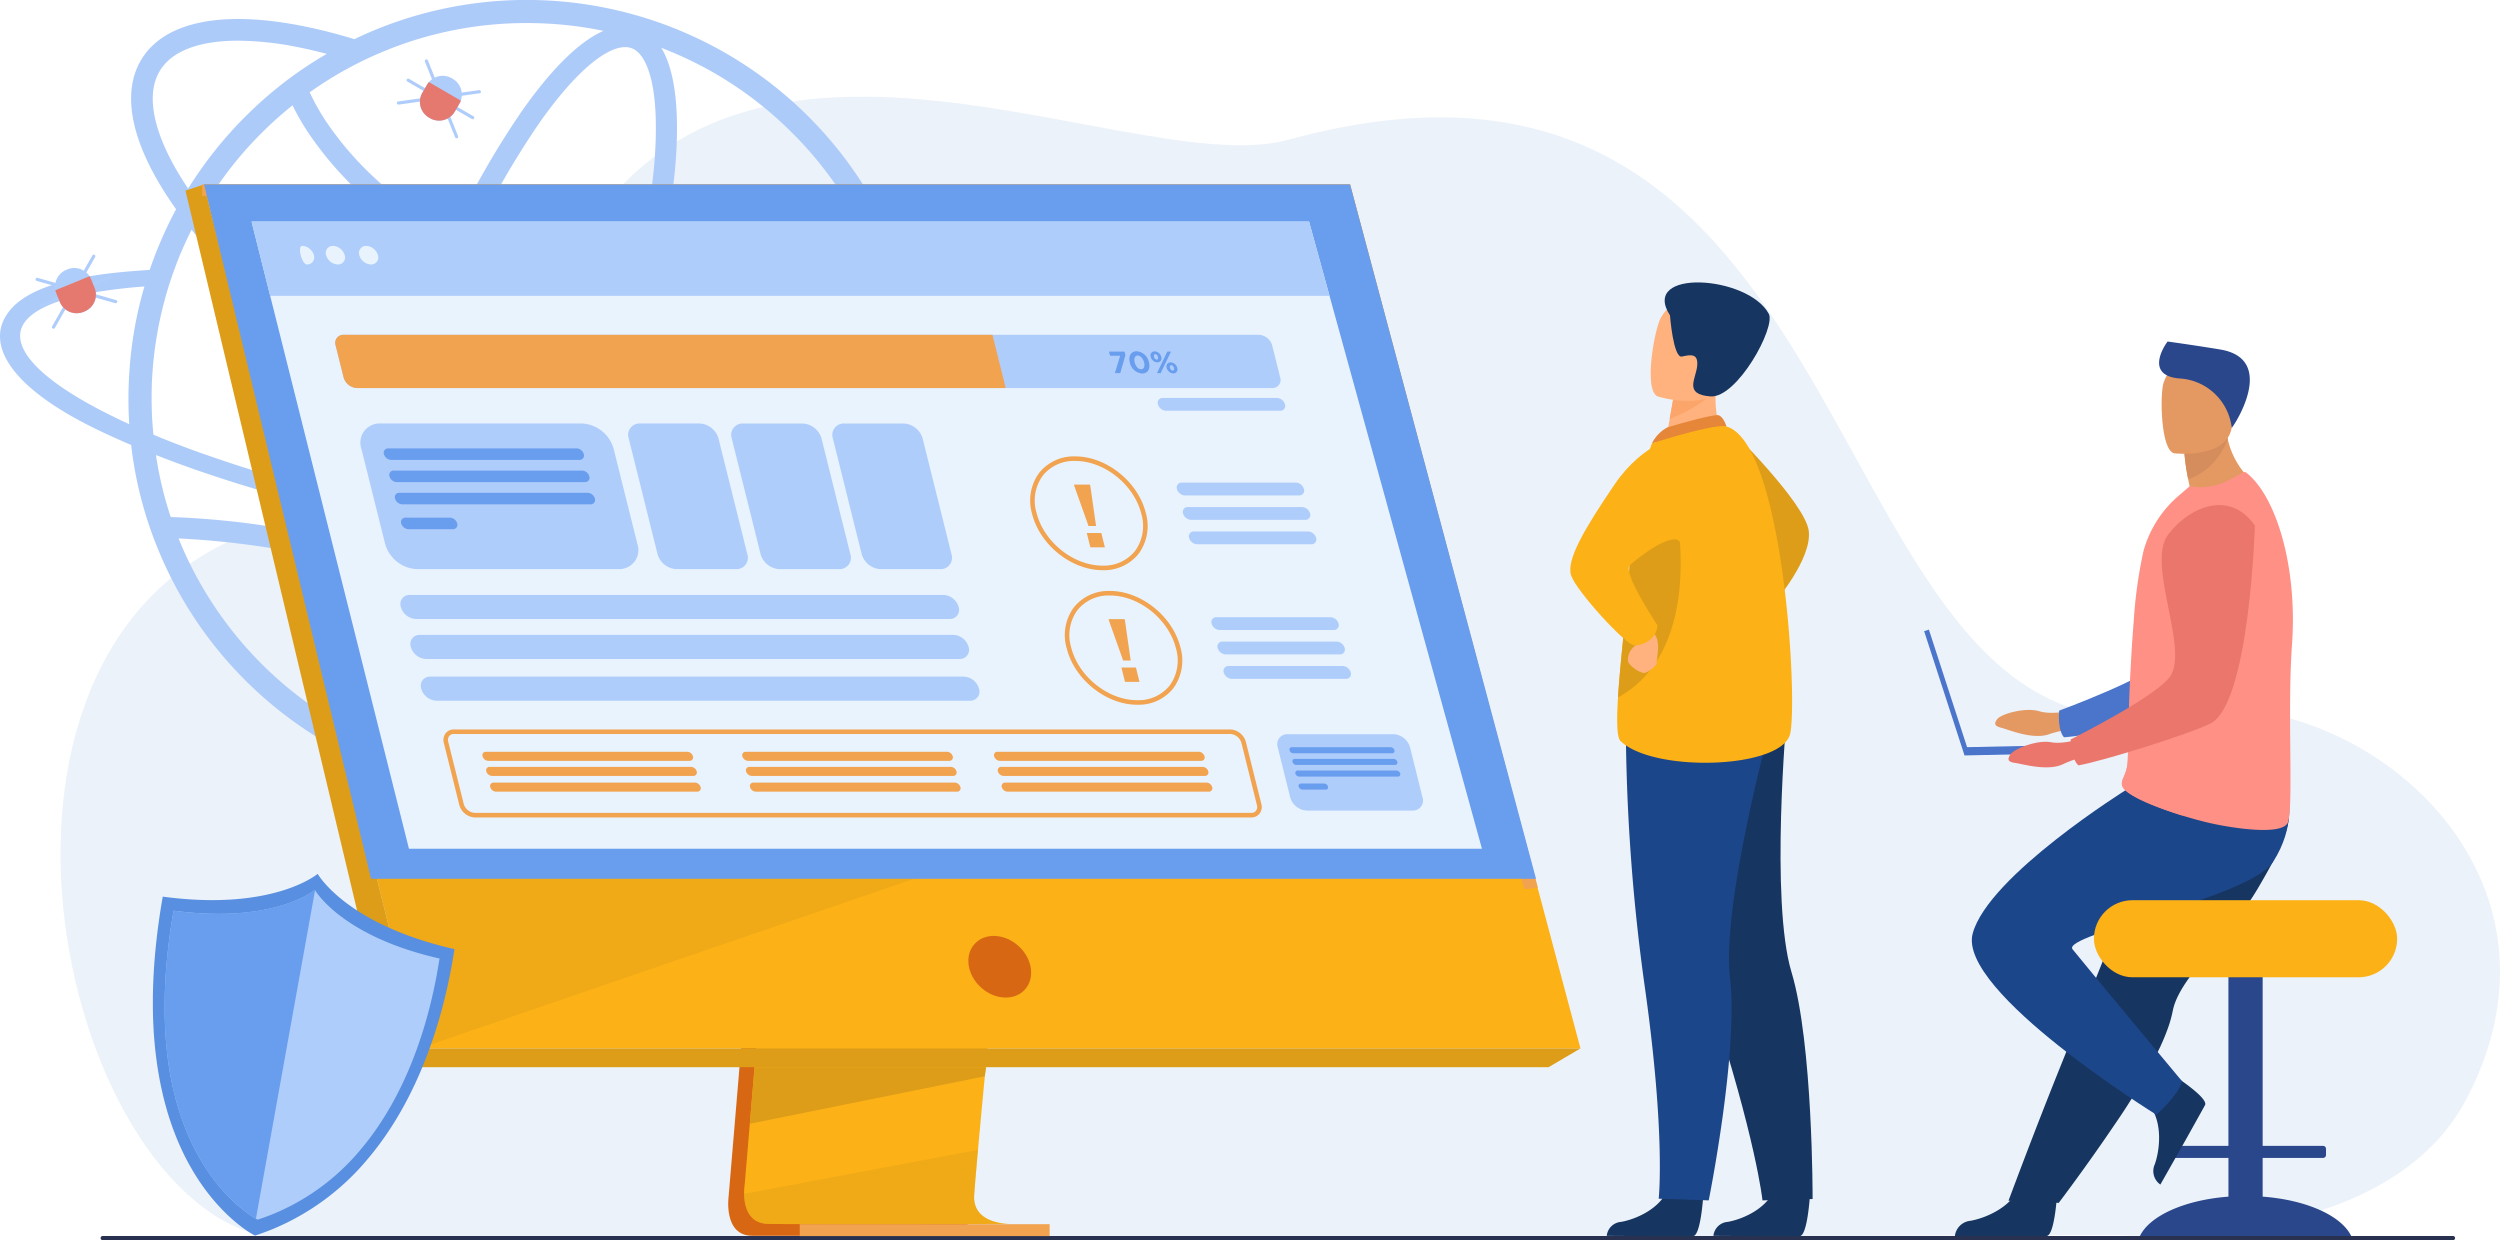 <svg xmlns="http://www.w3.org/2000/svg" width="485.379" height="240.781" viewBox="0 0 485.379 240.781">
  <g id="best_benefits" data-name="best benefits" transform="translate(0.004 0.015)">
    <g id="Group_53" data-name="Group 53" transform="translate(11.746 18.756)">
      <path id="Path_90" data-name="Path 90" d="M666.118,567.7s51.923,4.072,67.914-26.33c23.777-45.206-22.435-81.644-55.959-75.084-73.049,14.294-55.459-143.4-172.692-111.214-32.965,9.049-122.03-44.709-146.871,41.488-5.911,20.5-26.835,22.754-57.209,35.759-59.459,25.454-32.272,135.811,10.213,136.244S666.118,567.7,666.118,567.7Z" transform="translate(-266.944 -346.713)" fill="#ebf2f9"/>
      <path id="Path_91" data-name="Path 91" d="M775.1,1809.294H318.787a.408.408,0,0,1-.407-.407h0a.408.408,0,0,1,.407-.407H775.1a.41.41,0,0,1,.409.407h0A.41.41,0,0,1,775.1,1809.294Z" transform="translate(-310.597 -1587.283)" fill="#283250"/>
    </g>
    <path id="Path_92" data-name="Path 92" d="M377.269,315.613l-5.991-.138c1.925,2.5,2.358,4.792,1.159,6.737-1.2,1.982-4.064,3.614-8.345,4.85a77.4,77.4,0,0,0-102.608-98.327c-1.139.492-2.279,1-3.379,1.533H258.1q-4.994-1.523-9.7-2.482c-15.783-3.2-26.982-.988-31.532,6.233-4.329,6.87-1.967,17.21,6.619,29.269h0c-1.159,2.141-2.2,4.34-3.163,6.617-.726,1.708-1.374,3.417-1.967,5.165-16.143.962-24.783,3.8-27.925,8.949-3.653,5.989,1.335,14.027,17.3,21.843,2.2,1.08,4.556,2.141,7.03,3.2a75.682,75.682,0,0,0,5.557,21.052,77.375,77.375,0,0,0,142.242.726c7.869-1.63,13.059-4.183,15.122-7.566C379.114,320.955,378.938,318.363,377.269,315.613ZM358.79,328.28a119.279,119.279,0,0,1-19.422,1.571,283.392,283.392,0,0,1-39.814-2.683q1.816-3.934,3.544-8.09a109.441,109.441,0,0,0,12.894,3.509,65.219,65.219,0,0,0,12.873,1.431c9.013,0,15.471-2.6,18.659-7.664a13.232,13.232,0,0,0,1.283-2.651h-4.594c-.077.139-.151.277-.242.412-2.37,3.762-7.663,5.7-15.1,5.7a61.282,61.282,0,0,1-12.05-1.347,105.218,105.218,0,0,1-12.134-3.282q1.664-4.152,3.22-8.453c2.8-7.717,5.2-15.377,7.138-22.729a194.974,194.974,0,0,0,28.408,1.958q9.412,0,19.505-.757a73.206,73.206,0,0,1,1.5,14.82A72.432,72.432,0,0,1,358.79,328.28Zm-95.723,38.342c-2.233-.81-3.368-4.018-3.927-6.566-.882-4.025-1.041-9.685-.462-16.355.294-3.374.766-6.961,1.4-10.715a198.705,198.705,0,0,1,27.061,9.364c-1.99,3.43-4,6.611-6.012,9.494-3.833,5.493-7.58,9.731-10.838,12.257C268.229,365.705,265.3,367.439,263.067,366.622Zm26.1-27.858a203.12,203.12,0,0,0-28.349-9.821q.508-2.612,1.112-5.314,4,.908,8.118,1.76c8.02,1.64,16.023,3.034,23.856,4.161Q291.576,334.369,289.164,338.764Zm-17.351-16.278q-4.649-.958-9.156-2c1.413-5.879,3.149-12.01,5.177-18.255a179.308,179.308,0,0,0,31.392,15.482q-1.91,4.558-3.915,8.867C287.61,325.479,279.723,324.108,271.813,322.486Zm-25.725-79.373a48.252,48.252,0,0,0,2.848,5.012,67.993,67.993,0,0,0,17.323,17.751,84.851,84.851,0,0,0,9.114,5.676c-2.942,6.41-5.75,13.253-8.323,20.357q-.719,1.987-1.4,3.966c-15.394-10.017-28.427-21.513-36.972-32.638h0a73.173,73.173,0,0,1,7.335-10.347c1.138-1.336,2.317-2.631,3.555-3.889l.51-.51a73.72,73.72,0,0,1,6.009-5.378Zm65.808-11.1c2.235.81,3.368,4.018,3.934,6.566.882,4.025,1.041,9.685.454,16.355a163.35,163.35,0,0,1-4.275,24.434q-3.943-.679-7.7-1.539a110.7,110.7,0,0,1-23.549-8.118,166.193,166.193,0,0,1,13.071-22.919c3.833-5.493,7.581-9.731,10.839-12.257,1.7-1.316,3.987-2.724,5.991-2.724a3.589,3.589,0,0,1,1.226.2Zm-8.777,49.744q3.841.893,7.878,1.59c-1.89,7.112-4.216,14.512-6.928,21.987q-1.566,4.322-3.24,8.5A175.2,175.2,0,0,1,269.2,298.139q.825-2.407,1.7-4.832c2.519-6.944,5.252-13.628,8.12-19.888a114.476,114.476,0,0,0,24.083,8.338Zm40.009-33.265a72.568,72.568,0,0,1,18.891,32.669,213.888,213.888,0,0,1-45.944-1.15,166.611,166.611,0,0,0,4.3-24.723c.711-8.185.625-17.879-2.693-23.335.769.3,1.534.605,2.3.928a72.294,72.294,0,0,1,23.14,15.612Zm-51.522-21.347a72.975,72.975,0,0,1,14.864,1.513c-5.723,2.491-11.567,9.426-16,15.786a169.653,169.653,0,0,0-13.356,23.388,80.735,80.735,0,0,1-8.188-5.086,63.089,63.089,0,0,1-16.4-16.611,43.1,43.1,0,0,1-3.105-5.549,73.06,73.06,0,0,1,9.418-5.682h0q2.006-1.014,4.086-1.9l.3-.129.07-.03q.442-.186.888-.366l.239-.1a72.372,72.372,0,0,1,27.182-5.239Zm-71.185,9.119c2.37-3.76,7.663-5.7,15.1-5.7a61.268,61.268,0,0,1,12.05,1.347q2.533.513,5.168,1.211h0a76.066,76.066,0,0,0-15.842,12.212c-1,.982-1.967,2-2.907,3.064-1.179,1.3-2.3,2.651-3.377,4.025a78.169,78.169,0,0,0-4.792,6.855h0C219.249,249.527,217.274,241.257,220.423,236.263Zm4.025,35.4c.648-1.492,1.315-2.964,2.041-4.4h0c9,11.249,22.265,22.75,37.767,32.725-2.2,6.688-4.074,13.263-5.587,19.563a298.4,298.4,0,0,1-30.886-9.12c-1.925-.687-3.783-1.394-5.578-2.1-1.059-.413-2.1-.844-3.122-1.277-.151-1.571-.275-3.161-.315-4.753-.02-.766-.039-1.513-.039-2.27,0-.884.02-1.787.039-2.671a73.771,73.771,0,0,1,3.338-19.324c.334-1.059.689-2.1,1.08-3.141.395-1.091.807-2.171,1.259-3.232Zm-13.139,31.893c-13.922-6.794-20.286-13.354-17.438-18.007,2.3-3.771,10.662-6.324,23.467-7.263a75.286,75.286,0,0,0-2.907,16.343c-.118,1.649-.177,3.3-.2,4.969v.431c0,1.665.059,3.338.151,4.994C213.331,304.538,212.311,304.046,211.309,303.556Zm10.565,8.345c1.884.708,3.809,1.415,5.793,2.1,9.117,3.16,19.339,6.1,30.264,8.7q-.595,2.659-1.1,5.236-1.339-.324-2.681-.633a162.864,162.864,0,0,0-31.709-4.258,71.387,71.387,0,0,1-2.866-12.032Zm2.572,16.477c-.165-.39-.324-.781-.481-1.173a164.1,164.1,0,0,1,29.282,4.1q1.425.324,2.848.673c-.684,3.986-1.188,7.8-1.5,11.376-.589,6.782-.631,14.6,1.261,20.189A73.3,73.3,0,0,1,224.447,328.379Zm95.519,38.785a73.129,73.129,0,0,1-50.454,2.324c5.39-2.825,10.807-9.314,14.981-15.294,2.152-3.084,4.3-6.5,6.423-10.179a205.924,205.924,0,0,1,35.057,20.277q-2.928,1.574-6.007,2.872Zm23.152-15.613a72.268,72.268,0,0,1-13.253,10.506,210.281,210.281,0,0,0-36.941-21.63c1.778-3.255,3.529-6.694,5.239-10.29a314.873,314.873,0,0,0,33.584,2.753c2.71.077,5.342.077,7.894.057A140.181,140.181,0,0,0,357.2,331.77,72.38,72.38,0,0,1,343.118,351.551Z" transform="translate(-189.3 -222.68)" fill="#adcbf9"/>
    <g id="Group_54" data-name="Group 54" transform="translate(304.869 54.819)">
      <path id="Path_93" data-name="Path 93" d="M2409.33,773.44s14.569,14.336,15.235,19.743-6.608,13.863-6.608,13.863Z" transform="translate(-2378.264 -744.93)" fill="#de9d18"/>
      <path id="Path_94" data-name="Path 94" d="M2269.583,1743.776s-.474,7.622-1.947,7.731c-.2.014-7.48.014-7.48.014l-9.3-.053a3.017,3.017,0,0,1,2.778-2.715c2.718-.474,7.263-2.383,8.911-5.974C2264.282,1739.008,2269.583,1743.776,2269.583,1743.776Z" transform="translate(-2243.775 -1566.356)" fill="#163560"/>
      <path id="Path_95" data-name="Path 95" d="M2406.422,1743.776s-.472,7.622-1.947,7.731c-.2.014-7.479.014-7.479.014l-9.3-.053a3.016,3.016,0,0,1,2.778-2.715c2.718-.474,7.263-2.383,8.913-5.974C2401.122,1739.008,2406.422,1743.776,2406.422,1743.776Z" transform="translate(-2359.907 -1566.356)" fill="#163560"/>
      <path id="Path_96" data-name="Path 96" d="M2306.54,1150.823s2.432,15.551,11.5,43.157,10.306,39.56,10.306,39.56l9.73-.272s.083-30.171-4.1-44.051-.908-50.047-.908-50.047Z" transform="translate(-2291.029 -1055.317)" fill="#163560"/>
      <path id="Path_97" data-name="Path 97" d="M2275.209,1144.8a377.559,377.559,0,0,0,3.711,52.206c4.053,28.771,2.679,40.987,2.679,40.987l9.712.322s5.8-28.782,4.137-43.183,7.946-49.42,7.946-49.42Z" transform="translate(-2264.433 -1060.096)" fill="#1c468a"/>
      <path id="Path_98" data-name="Path 98" d="M2336.671,717.415l-4.581,3.393-6.62-1.394c.092-.605.53-3.107.928-5.372.022-.133.047-.268.069-.4.341-1.928.636-3.585.636-3.585l6.183-3.081,2.3-1.148c0,.039-.179,2.14-.2,2.445A19.758,19.758,0,0,0,2336.671,717.415Z" transform="translate(-2307.094 -687.551)" fill="#ffb27d"/>
      <path id="Path_99" data-name="Path 99" d="M2311.751,757.707c.151-.062,9.005-2.675,9.968-2.358s1.533,2.179,1.533,2.179L2308.76,760.8A7.2,7.2,0,0,1,2311.751,757.707Z" transform="translate(-2292.913 -729.555)" fill="#e58638"/>
      <path id="Path_100" data-name="Path 100" d="M2297.812,829.094c-1.5,6.85-26.5,7.663-32.937,1.444-.733-.708-.769-4.005-.494-8.453.542-8.687,2.278-21.755,2.344-28.432a53.611,53.611,0,0,1,1.059-9.517,77.44,77.44,0,0,1,3.178-11.39s12.207-3.946,14.492-3.276C2296.459,772.7,2299.314,822.242,2297.812,829.094Z" transform="translate(-2255.116 -741.496)" fill="#fcb117"/>
      <path id="Path_101" data-name="Path 101" d="M2265.27,897.5c.542-8.687,2.277-21.755,2.344-28.432a53.564,53.564,0,0,1,1.059-9.517l7.344-1.3S2283.2,887.584,2265.27,897.5Z" transform="translate(-2256.004 -816.915)" fill="#de9d18"/>
      <path id="Path_102" data-name="Path 102" d="M2279.822,1031.2a1.728,1.728,0,0,1-.551,2,3.35,3.35,0,0,0-1.492,3.055c.24.95,2.547,2.5,3.346,2.253s2.421-1.5,2.251-2.005,1.094-4.4-.855-5.9S2279.822,1031.2,2279.822,1031.2Z" transform="translate(-2266.578 -962.721)" fill="#ffb27d"/>
      <path id="Path_103" data-name="Path 103" d="M2225.476,781.5s-7.147,1.1-12.853,9.512-9.461,14.663-8.411,17.694,10.634,13.542,12.286,13.542,4.317-1.2,4.467-3.9c0,0-6.746-10.111-5.417-11.624.569-.648,8.758-7.3,9.928-4.293C2227.411,807.4,2225.476,781.5,2225.476,781.5Z" transform="translate(-2204.036 -751.771)" fill="#fcb117"/>
      <path id="Path_104" data-name="Path 104" d="M2340.125,714.808c-1.362,2.6-6.416,4.842-8.525,5.67.022-.133.047-.268.07-.4.34-1.928.635-3.585.635-3.585l6.183-3.081C2339.854,713.393,2340.687,713.739,2340.125,714.808Z" transform="translate(-2312.297 -693.987)" fill="#fca56b"/>
      <path id="Path_105" data-name="Path 105" d="M2308.585,628.446s11.154,3.48,13.214-3.5,4.883-11.237-2.147-13.748-9.211-.263-10.465,1.9S2305.736,627.361,2308.585,628.446Z" transform="translate(-2291.581 -606.299)" fill="#ffb27d"/>
      <path id="Path_106" data-name="Path 106" d="M2326.178,591.426s.645,8.38,2.33,8,3.216-.661,2.948,1.867-2.625,5.469,2.559,5.871,12.756-13.442,11.349-16.04C2341.32,583.633,2320.31,582.292,2326.178,591.426Z" transform="translate(-2306.824 -585.035)" fill="#163560"/>
    </g>
    <g id="Group_57" data-name="Group 57" transform="translate(373.571 66.289)">
      <g id="Group_55" data-name="Group 55" transform="translate(13.799 29.578)">
        <path id="Path_107" data-name="Path 107" d="M2764.8,1133.37s-4.278,1.1-7,.278-7.4.526-8.153,1.513-.477,1.386.868,1.728,6.111,2.376,9.241,1.2a24.768,24.768,0,0,1,7.217-1.211Z" transform="translate(-2749.241 -1091.442)" fill="#e49963"/>
        <path id="Path_108" data-name="Path 108" d="M2871.1,861.057s-4.806,34.158-12.764,37.225c-3.927,1.513-21.28,4.932-26.415,5.275,0,0-1.257-1.02-.95-5.172,0,0,18.181-6.675,20.764-10.3,3.845-5.4-2.386-22.072,2.437-27.146S2867.117,853.677,2871.1,861.057Z" transform="translate(-2818.56 -856.294)" fill="#4a75cb"/>
      </g>
      <path id="Path_109" data-name="Path 109" d="M2958.728,1452.789v-7.511h11.726a.576.576,0,0,0,.575-.575v-1.194a.576.576,0,0,0-.575-.575h-11.726v-42.4a2.168,2.168,0,0,0-2.162-2.162h-2.32a2.168,2.168,0,0,0-2.164,2.162v42.394h-11.72a.577.577,0,0,0-.575.575v1.194a.577.577,0,0,0,.575.575h11.724v7.519c-8.483.642-15.283,3.7-17.187,7.643h41.023C2974.008,1456.478,2967.213,1453.423,2958.728,1452.789Z" transform="translate(-2893.006 -1286.764)" fill="#2b478b"/>
      <path id="Path_110" data-name="Path 110" d="M2814.61,1250.822a59.857,59.857,0,0,1-4.691,6.717c-5.164,6.52-10.788,11.9-11.767,16.98a23.222,23.222,0,0,1-.908,3.254c-.41,1.164-.916,2.388-1.5,3.653a112.6,112.6,0,0,1-8.742,14.946c-5.658,8.383-10.979,15.379-10.979,15.379l-9.756-.416c.39-.978,4.646-12.56,10.338-26.7,2.313-5.75,4.77-11.85,7.141-17.741l.941-2.353c.727-1.8,1.439-3.577,2.135-5.305l9.6-23.859s21.364-8.093,23.582-2.849C2821.837,1236.858,2820.347,1241.093,2814.61,1250.822Z" transform="translate(-2749.893 -1144.517)" fill="#163560"/>
      <path id="Path_111" data-name="Path 111" d="M2717.353,1739.727s-.478,8.089-2.035,8.206c-.207.015-17.818,0-17.818,0a3.364,3.364,0,0,1,3.011-2.948c2.87-.5,7.675-2.516,9.413-6.312C2711.754,1734.683,2717.353,1739.727,2717.353,1739.727Z" transform="translate(-2691.53 -1574.269)" fill="#163560"/>
      <path id="Path_112" data-name="Path 112" d="M2949.331,1602.26s6.785,4.361,6.127,5.777c-.088.188-3.838,6.9-3.838,6.9l-4.842,8.546a3.188,3.188,0,0,1-1.072-3.96c.963-2.749,1.543-7.929-.922-11.3C2942.2,1604.688,2949.331,1602.26,2949.331,1602.26Z" transform="translate(-2900.916 -1459.801)" fill="#163560"/>
      <path id="Path_113" data-name="Path 113" d="M2749.381,1235.31s-26.985,16.8-29.979,28.022,35.671,35.17,35.671,35.17,4.237-3.74,4.994-6.485c0,0-17.478-20.937-21.268-25.631-2.329-2.883,34.426-9.978,38.915-16.963s2.875-12.862,2.875-12.862Z" transform="translate(-2709.979 -1148.379)" fill="#1c468a"/>
      <rect id="Rectangle_9" data-name="Rectangle 9" width="58.872" height="14.967" rx="7.484" transform="translate(32.964 108.472)" fill="#fcb117"/>
      <path id="Path_114" data-name="Path 114" d="M2989.333,786.171s-10.648,5.953-17.074,4.291a15.17,15.17,0,0,1,4.086-3.7c-.141-.625-.263-1.211-.369-1.761a41.871,41.871,0,0,1-.725-4.962l4.906-4.388,3.3.7c.063.324.133.639.212.947A15.756,15.756,0,0,0,2989.333,786.171Z" transform="translate(-2924.713 -758.275)" fill="#e49963"/>
      <path id="Path_115" data-name="Path 115" d="M2944.746,861.839c-.92,12.377.29,31.2-.757,34.457-.908,2.813-11.166,1.141-15.264.2-1.513-.348-3.353-.844-5.249-1.431-5.3-1.639-11.059-3.978-11.677-5.715a1.576,1.576,0,0,1-.056-.2h0c-.01-.044-.018-.088-.024-.13a1.642,1.642,0,0,1,.035-.595c.206-.885,1-1.843,1.094-4.036.1-2.447.089-5.329.182-8.429a10.294,10.294,0,0,1,.047-1.078v-.325c.089-3.456.271-7.091.48-10.694.133-2.27.288-4.506.465-6.658a88.777,88.777,0,0,1,1.907-13.59,21.814,21.814,0,0,1,7.012-10.824l1.952-1.675a11.284,11.284,0,0,0,7.086-.944c2.521-1.2,3.392-2.055,3.831-1.731C2941.642,832.939,2945.832,846.709,2944.746,861.839Z" transform="translate(-2873.322 -803.021)" fill="#ff9085"/>
      <path id="Path_116" data-name="Path 116" d="M2923.5,1103.252c-5.3-1.639-11.059-3.978-11.678-5.715a1.607,1.607,0,0,1-.056-.2h0a.4.4,0,0,0-.024-.13,1.631,1.631,0,0,1,.034-.595c.206-.885,1-1.843,1.094-4.036.1-2.447.09-5.329.182-8.428a10.162,10.162,0,0,1,.047-1.078v-.325l19.989-9.066S2934.242,1089.786,2923.5,1103.252Z" transform="translate(-2873.339 -1011.207)" fill="#ff9085"/>
      <path id="Path_117" data-name="Path 117" d="M3000.446,777.323c-.727,1.836-2.9,6.163-7.692,7.717a42.008,42.008,0,0,1-.724-4.962l4.906-4.388,3.3.7C3000.3,776.7,3000.367,777.014,3000.446,777.323Z" transform="translate(-2941.491 -758.309)" fill="#d68d5d"/>
      <path id="Path_118" data-name="Path 118" d="M2965.255,706.169s10.526,1.186,11.164-5.381,2.429-10.836-4.266-11.873-8.247,1.344-8.993,3.48S2962.533,705.69,2965.255,706.169Z" transform="translate(-2916.657 -684.453)" fill="#e49963"/>
      <path id="Path_119" data-name="Path 119" d="M2973.606,677.619A10.819,10.819,0,0,0,2963.355,668c-6.564-.617-2.9-6.268-2.2-7.168,0,0,5.028.69,10.184,1.542C2982.153,664.159,2974.669,676.262,2973.606,677.619Z" transform="translate(-2913.887 -660.83)" fill="#2b478b"/>
      <path id="Path_120" data-name="Path 120" d="M2503.172,830.067l-26.085.557-7.416-22.824-.921.3,7.84,24.13,26.617-.569Z" transform="translate(-2468.75 -751.864)" fill="#4a75cb"/>
      <g id="Group_56" data-name="Group 56" transform="translate(16.386 31.762)">
        <path id="Path_121" data-name="Path 121" d="M2781.513,1168.07s-4.132,1.563-6.924,1.049-7.3,1.339-7.937,2.407-.322,1.43,1.059,1.622,6.335,1.687,9.318.172a24.967,24.967,0,0,1,7.038-2.008Z" transform="translate(-2766.335 -1123.076)" fill="#eb766b"/>
        <path id="Path_122" data-name="Path 122" d="M2881.816,874.706s-1.011,34.479-8.583,38.4c-3.736,1.934-20.607,7.248-25.67,8.156,0,0-1.362-.876-1.513-5.036,0,0,17.336-8.639,19.5-12.532,3.225-5.793-4.806-21.674-.57-27.248S2877.047,867.81,2881.816,874.706Z" transform="translate(-2833.987 -870.73)" fill="#eb766b"/>
      </g>
    </g>
    <g id="Group_70" data-name="Group 70" transform="translate(36.006 35.791)">
      <g id="Group_58" data-name="Group 58">
        <path id="Path_123" data-name="Path 123" d="M1134.41,909.909l-10.7,127.195s-1.121,7.717,4.614,7.717c9.43.023,46.935,0,46.935,0s-7.1-1.606-7.011-5.216c.1-4.257,12.5-130.905,12.5-130.905Z" transform="translate(-1018.251 -840.695)" fill="#d86713"/>
        <path id="Path_124" data-name="Path 124" d="M1195.607,1029.571c-1.855,0-37.679.118-46.86,0-4-.05-4.7-3.559-4.738-5.829a11.493,11.493,0,0,1,.122-1.895l.278-3.3.708-8.427.627-7.444.8-9.567.678-8.073,7.6-90.381,46.344-1.2s-5.224,53-8.917,91.583c-.413,4.3-.8,8.42-1.168,12.268q-.177,1.842-.34,3.6c-.344,3.65-.657,7-.929,9.961-.151,1.56-.275,3.01-.395,4.337-.472,5.2-.748,8.525-.757,9.158a5.376,5.376,0,0,0,.091,1.029C1189.518,1029.444,1194.908,1029.571,1195.607,1029.571Z" transform="translate(-1035.55 -827.752)" fill="#fcb117"/>
        <path id="Path_125" data-name="Path 125" d="M261.83,236.61l26.058,104.664,3.567,14.335,12.136,48.75H529.057L484.327,236.61Z" transform="translate(-258.219 -236.61)" fill="#fcb117"/>
        <path id="Path_126" data-name="Path 126" d="M241.58,236.61l-3.611,1.2L278.541,408l4.8-3.641Z" transform="translate(-237.97 -236.61)" fill="#de9d18"/>
        <path id="Path_127" data-name="Path 127" d="M506.08,1348.811H730.158l6.189-3.641H510.881Z" transform="translate(-465.509 -1177.421)" fill="#de9d18"/>
        <rect id="Rectangle_10" data-name="Rectangle 10" width="48.517" height="2.306" transform="translate(119.261 201.875)" fill="#f1a34f"/>
        <path id="Path_128" data-name="Path 128" d="M516.115,373.448,479.53,238.828H259.45V236.61H482.307l36.462,136.539Z" transform="translate(-256.2 -236.61)" fill="#f1a34f"/>
        <path id="Path_129" data-name="Path 129" d="M1007.908,1369.23l-.25,1.763-45.628,9.217.626-7.443.3-3.536Z" transform="translate(-852.464 -1197.84)" fill="#de9d18"/>
        <path id="Path_130" data-name="Path 130" d="M1195.617,1712.384c-1.855,0-37.679.118-46.86,0-4-.05-4.7-3.559-4.738-5.829l45.413-8.545c-.472,5.2-.748,8.526-.757,9.158a5.361,5.361,0,0,0,.091,1.029C1189.528,1712.256,1194.918,1712.384,1195.617,1712.384Z" transform="translate(-1035.56 -1510.565)" fill="#de9d18" opacity="0.4"/>
        <path id="Path_131" data-name="Path 131" d="M568.78,1037.8l-99.043,33.958L457.6,1023.01Z" transform="translate(-424.365 -904.011)" fill="#de9d18" opacity="0.4"/>
        <path id="Path_132" data-name="Path 132" d="M261.83,236.61h222.5l36.1,134.817H294.246Z" transform="translate(-258.219 -236.61)" fill="#699dee"/>
      </g>
      <ellipse id="Ellipse_50" data-name="Ellipse 50" cx="5.432" cy="6.596" rx="5.432" ry="6.596" transform="matrix(0.672, -0.74, 0.74, 0.672, 149.561, 151.476)" fill="#d86713"/>
      <path id="Path_133" data-name="Path 133" d="M561.626,406.085H353.3L329.71,312.1l-1.808-7.207-1.543-6.148L322.74,284.33H528.06l3.974,14.415,1.695,6.148,1.987,7.207Z" transform="translate(-309.912 -277.109)" fill="#e9f3fe"/>
      <path id="Path_134" data-name="Path 134" d="M532.034,298.745H326.358L322.74,284.33H528.06Z" transform="translate(-309.912 -277.109)" fill="#afcdfb"/>
      <g id="Group_59" data-name="Group 59" transform="translate(22.241 11.935)">
        <path id="Path_135" data-name="Path 135" d="M574.679,538.16c-1,0-.1,3.6.9,3.6a1.362,1.362,0,0,0,1.353-1.8A2.463,2.463,0,0,0,574.679,538.16Z" transform="translate(-574.246 -538.16)" fill="#e9f3fe"/>
        <path id="Path_136" data-name="Path 136" d="M608.781,538.16a1.361,1.361,0,0,0-1.353,1.8,2.458,2.458,0,0,0,2.252,1.805,1.359,1.359,0,0,0,1.351-1.8A2.466,2.466,0,0,0,608.781,538.16Z" transform="translate(-602.36 -538.16)" fill="#e9f3fe"/>
        <path id="Path_137" data-name="Path 137" d="M653.632,539.962a2.461,2.461,0,0,0-2.252-1.8,1.361,1.361,0,0,0-1.353,1.8,2.464,2.464,0,0,0,2.252,1.805A1.364,1.364,0,0,0,653.632,539.962Z" transform="translate(-638.513 -538.16)" fill="#e9f3fe"/>
      </g>
      <g id="Group_69" data-name="Group 69" transform="translate(29.093 29.19)">
        <g id="Group_60" data-name="Group 60" transform="translate(134.933 23.614)">
          <path id="Path_138" data-name="Path 138" d="M1533.643,819.179c-1.5-6.032-7.64-10.939-13.678-10.939a8.606,8.606,0,0,0-6.986,3.163,9.1,9.1,0,0,0-1.4,7.99c1.5,6.033,7.64,10.94,13.678,10.94a8.6,8.6,0,0,0,6.987-3.163A9.136,9.136,0,0,0,1533.643,819.179Zm-2.1,7.446a7.753,7.753,0,0,1-6.289,2.824c-5.658,0-11.408-4.608-12.82-10.27a8.251,8.251,0,0,1,1.242-7.233,7.751,7.751,0,0,1,6.289-2.822c5.658,0,11.408,4.606,12.82,10.269a8.251,8.251,0,0,1-1.242,7.233Z" transform="translate(-1511.232 -808.24)" fill="#f1a34f"/>
          <path id="Path_139" data-name="Path 139" d="M1382.274,629.8l-1.1-7.69-.086-.348h-3.1l.088.348,2.734,7.69Z" transform="translate(-1369.507 -616.282)" fill="#f1a34f"/>
          <path id="Path_140" data-name="Path 140" d="M1394.39,683.85l.695,2.783h2.818l-.693-2.783Z" transform="translate(-1383.425 -668.977)" fill="#f1a34f"/>
        </g>
        <g id="Group_61" data-name="Group 61" transform="translate(141.658 49.738)">
          <path id="Path_141" data-name="Path 141" d="M1578.086,991.819c-1.5-6.032-7.639-10.939-13.678-10.939a8.6,8.6,0,0,0-6.985,3.163,9.1,9.1,0,0,0-1.4,7.991c1.5,6.032,7.64,10.939,13.678,10.939a8.6,8.6,0,0,0,6.987-3.163A9.117,9.117,0,0,0,1578.086,991.819Zm-2.1,7.446a7.755,7.755,0,0,1-6.29,2.824c-5.656,0-11.408-4.606-12.82-10.27a8.249,8.249,0,0,1,1.242-7.232,7.753,7.753,0,0,1,6.289-2.824c5.658,0,11.41,4.606,12.821,10.27A8.251,8.251,0,0,1,1575.986,999.265Z" transform="translate(-1555.674 -980.88)" fill="#f1a34f"/>
          <path id="Path_142" data-name="Path 142" d="M1426.713,802.438l-1.1-7.69-.086-.348h-3.1l.088.348,2.734,7.69Z" transform="translate(-1413.947 -788.922)" fill="#f1a34f"/>
          <path id="Path_143" data-name="Path 143" d="M1438.83,856.49l.695,2.783h2.818l-.693-2.783Z" transform="translate(-1427.866 -841.617)" fill="#f1a34f"/>
        </g>
        <g id="Group_62" data-name="Group 62" transform="translate(159.681 12.265)">
          <path id="Path_144" data-name="Path 144" d="M1722.855,844.369a.942.942,0,0,0,.935-1.244,1.707,1.707,0,0,0-1.555-1.245h-22.17a.944.944,0,0,0-.935,1.245,1.707,1.707,0,0,0,1.556,1.244Z" transform="translate(-1695.412 -825.44)" fill="#afcdfb"/>
          <path id="Path_145" data-name="Path 145" d="M1699.477,734.485a1.707,1.707,0,0,0-1.556-1.245h-22.17a.943.943,0,0,0-.935,1.245,1.707,1.707,0,0,0,1.556,1.244h22.17A.943.943,0,0,0,1699.477,734.485Z" transform="translate(-1674.778 -733.24)" fill="#afcdfb"/>
          <path id="Path_146" data-name="Path 146" d="M1730.679,875.709a.942.942,0,0,0,.934-1.244,1.705,1.705,0,0,0-1.556-1.245H1707.88a.943.943,0,0,0-.934,1.245,1.706,1.706,0,0,0,1.556,1.244Z" transform="translate(-1702.046 -852.038)" fill="#afcdfb"/>
          <path id="Path_147" data-name="Path 147" d="M1739.415,905.805a1.7,1.7,0,0,0-1.554-1.245h-22.17a.943.943,0,0,0-.935,1.245,1.705,1.705,0,0,0,1.556,1.244h22.17A.942.942,0,0,0,1739.415,905.805Z" transform="translate(-1708.674 -878.636)" fill="#afcdfb"/>
          <path id="Path_148" data-name="Path 148" d="M1767.334,1017.03a.943.943,0,0,0,.935-1.245,1.707,1.707,0,0,0-1.556-1.245H1744.55a.943.943,0,0,0-.934,1.245,1.705,1.705,0,0,0,1.554,1.245Z" transform="translate(-1733.167 -971.973)" fill="#afcdfb"/>
          <path id="Path_149" data-name="Path 149" d="M1775.112,1048.351a.943.943,0,0,0,.934-1.245,1.7,1.7,0,0,0-1.554-1.245h-22.17a.943.943,0,0,0-.935,1.245,1.707,1.707,0,0,0,1.556,1.245Z" transform="translate(-1739.761 -998.554)" fill="#afcdfb"/>
          <path id="Path_150" data-name="Path 150" d="M1783.859,1078.445a1.707,1.707,0,0,0-1.556-1.245h-22.17a.944.944,0,0,0-.935,1.245,1.708,1.708,0,0,0,1.556,1.244h22.17A.941.941,0,0,0,1783.859,1078.445Z" transform="translate(-1746.392 -1025.151)" fill="#afcdfb"/>
        </g>
        <path id="Path_151" data-name="Path 151" d="M802.977,660.474l-1.548-6.2a2.836,2.836,0,0,0-2.585-2.07h-177.7a1.567,1.567,0,0,0-1.553,2.07l1.547,6.2a2.839,2.839,0,0,0,2.586,2.07h177.7A1.568,1.568,0,0,0,802.977,660.474Z" transform="translate(-619.531 -652.198)" fill="#afcdfb"/>
        <path id="Path_152" data-name="Path 152" d="M747.114,652.19l2.573,10.346H623.727a2.839,2.839,0,0,1-2.586-2.07l-1.547-6.2a1.567,1.567,0,0,1,1.553-2.07Z" transform="translate(-619.531 -652.19)" fill="#f1a34f"/>
        <path id="Path_153" data-name="Path 153" d="M1422.89,451.12l.2.794h1.967l-1.026,3.388h1.04l1.006-3.489-.173-.693Z" transform="translate(-1272.679 -447.85)" fill="#699dee"/>
        <path id="Path_154" data-name="Path 154" d="M1639.747,673.33c-1.112,0-1.628.95-1.325,2.162a2.665,2.665,0,0,0,2.392,2.164c1.118,0,1.627-.95,1.324-2.164A2.668,2.668,0,0,0,1639.747,673.33Zm.87,3.5c-.556,0-1.06-.567-1.252-1.333s.026-1.332.575-1.332,1.06.574,1.253,1.332S1641.173,676.825,1640.617,676.825Z" transform="translate(-1484.169 -670.131)" fill="#699dee"/>
        <path id="Path_155" data-name="Path 155" d="M1688.076,688.69a1.366,1.366,0,0,0-1.276-1.07.777.777,0,0,0-.756,1.07,1.381,1.381,0,0,0,1.276,1.07A.78.78,0,0,0,1688.076,688.69Zm-.878.527c-.239,0-.454-.245-.527-.527s0-.525.251-.525.454.245.527.525S1687.448,689.216,1687.2,689.216Z" transform="translate(-1524.625 -682.259)" fill="#699dee"/>
        <path id="Path_156" data-name="Path 156" d="M1486.441,451.12l-2.011,4.182h.711l2.011-4.182Z" transform="translate(-1324.907 -447.85)" fill="#699dee"/>
        <path id="Path_157" data-name="Path 157" d="M1667.568,674.56a1.376,1.376,0,0,0-1.277-1.07.777.777,0,0,0-.757,1.07,1.381,1.381,0,0,0,1.277,1.068A.779.779,0,0,0,1667.568,674.56Zm-1.4,0c-.072-.287,0-.527.251-.527s.454.245.525.527,0,.525-.251.525S1666.233,674.84,1666.163,674.56Z" transform="translate(-1507.219 -670.267)" fill="#699dee"/>
        <g id="Group_63" data-name="Group 63" transform="translate(12.651 17.222)">
          <path id="Path_158" data-name="Path 158" d="M809.74,990.644a1.765,1.765,0,0,0,1.755-2.336h0a3.2,3.2,0,0,0-2.921-2.338H704.96a1.767,1.767,0,0,0-1.755,2.338h0a3.193,3.193,0,0,0,2.92,2.336Z" transform="translate(-703.133 -952.684)" fill="#afcdfb"/>
          <path id="Path_159" data-name="Path 159" d="M822.538,1041.926a1.767,1.767,0,0,0,1.755-2.338,3.193,3.193,0,0,0-2.92-2.338H717.758a1.766,1.766,0,0,0-1.754,2.338,3.193,3.193,0,0,0,2.921,2.338Z" transform="translate(-713.995 -996.204)" fill="#afcdfb"/>
          <path id="Path_160" data-name="Path 160" d="M837.635,1093.148a3.194,3.194,0,0,0-2.92-2.338H731.1a1.767,1.767,0,0,0-1.755,2.338,3.2,3.2,0,0,0,2.921,2.338H835.881A1.766,1.766,0,0,0,837.635,1093.148Z" transform="translate(-725.317 -1041.66)" fill="#afcdfb"/>
          <path id="Path_161" data-name="Path 161" d="M1001.1,791.348a4.012,4.012,0,0,0,3.671,2.937h11.557a2.219,2.219,0,0,0,2.2-2.937l-5.585-22.406A4.018,4.018,0,0,0,1009.28,766H997.719a2.22,2.22,0,0,0-2.206,2.937Z" transform="translate(-951.193 -766)" fill="#afcdfb"/>
          <path id="Path_162" data-name="Path 162" d="M1133.289,791.373a4.012,4.012,0,0,0,3.67,2.937h11.558a2.219,2.219,0,0,0,2.2-2.937l-5.587-22.406a4.011,4.011,0,0,0-3.669-2.937h-11.558a2.219,2.219,0,0,0-2.2,2.937Z" transform="translate(-1063.379 -766.025)" fill="#afcdfb"/>
          <path id="Path_163" data-name="Path 163" d="M1263.006,791.373a4.012,4.012,0,0,0,3.67,2.937h11.556a2.219,2.219,0,0,0,2.206-2.937l-5.587-22.406a4.012,4.012,0,0,0-3.669-2.937h-11.558a2.219,2.219,0,0,0-2.2,2.937Z" transform="translate(-1173.467 -766.025)" fill="#afcdfb"/>
        </g>
        <g id="Group_65" data-name="Group 65" transform="translate(4.918 17.222)">
          <path id="Path_164" data-name="Path 164" d="M705.753,789.361l-4.6-18.432A6.731,6.731,0,0,0,695,766H655.879a3.717,3.717,0,0,0-3.7,4.924l4.6,18.432a6.72,6.72,0,0,0,6.151,4.924h39.126A3.715,3.715,0,0,0,705.753,789.361Z" transform="translate(-652.031 -766)" fill="#afcdfb"/>
          <g id="Group_64" data-name="Group 64" transform="translate(4.487 4.833)">
            <path id="Path_165" data-name="Path 165" d="M719.678,800.181a.85.85,0,0,0,.843-1.121h0a1.538,1.538,0,0,0-1.4-1.12H682.562a.849.849,0,0,0-.843,1.12h0a1.537,1.537,0,0,0,1.4,1.121Z" transform="translate(-681.686 -797.94)" fill="#699dee"/>
            <path id="Path_166" data-name="Path 166" d="M726.785,828.671a.849.849,0,0,0,.841-1.121h0a1.537,1.537,0,0,0-1.4-1.12H689.668a.848.848,0,0,0-.841,1.12h0a1.535,1.535,0,0,0,1.4,1.121Z" transform="translate(-687.717 -822.119)" fill="#699dee"/>
            <path id="Path_167" data-name="Path 167" d="M734.73,856.04a1.535,1.535,0,0,0-1.4-1.12H696.771a.849.849,0,0,0-.841,1.12,1.536,1.536,0,0,0,1.4,1.121h36.562A.847.847,0,0,0,734.73,856.04Z" transform="translate(-693.745 -846.297)" fill="#699dee"/>
            <path id="Path_168" data-name="Path 168" d="M713.353,886.82h-8.625a.849.849,0,0,0-.841,1.121,1.534,1.534,0,0,0,1.4,1.121h8.625a.849.849,0,0,0,.841-1.121A1.538,1.538,0,0,0,713.353,886.82Z" transform="translate(-700.498 -873.37)" fill="#699dee"/>
          </g>
        </g>
        <path id="Path_169" data-name="Path 169" d="M1856.4,1176.9l-2.411-9.668a3.528,3.528,0,0,0-3.226-2.583h-20.524a1.951,1.951,0,0,0-1.939,2.583l2.411,9.668a3.528,3.528,0,0,0,3.226,2.583h20.524A1.953,1.953,0,0,0,1856.4,1176.9Z" transform="translate(-1645.322 -1087.104)" fill="#afcdfb"/>
        <g id="Group_66" data-name="Group 66" transform="translate(185.249 80.079)">
          <path id="Path_170" data-name="Path 170" d="M1863.675,1182.563a.445.445,0,0,0,.44-.589.8.8,0,0,0-.734-.587H1844.2a.443.443,0,0,0-.44.587.8.8,0,0,0,.734.589Z" transform="translate(-1843.74 -1181.387)" fill="#699dee"/>
          <path id="Path_171" data-name="Path 171" d="M1867.416,1197.505a.445.445,0,0,0,.442-.587.807.807,0,0,0-.735-.589h-19.175a.454.454,0,0,0-.442.589.808.808,0,0,0,.735.587Z" transform="translate(-1846.918 -1194.068)" fill="#699dee"/>
          <path id="Path_172" data-name="Path 172" d="M1871.586,1211.858a.805.805,0,0,0-.734-.589h-19.176a.454.454,0,0,0-.442.589.8.8,0,0,0,.734.587h19.177a.443.443,0,0,0,.44-.587Z" transform="translate(-1850.084 -1206.747)" fill="#699dee"/>
          <path id="Path_173" data-name="Path 173" d="M1860.371,1228h-4.525a.454.454,0,0,0-.442.589h0a.806.806,0,0,0,.735.587h4.523a.445.445,0,0,0,.442-.587A.806.806,0,0,0,1860.371,1228Z" transform="translate(-1853.623 -1220.946)" fill="#699dee"/>
        </g>
        <g id="Group_68" data-name="Group 68" transform="translate(20.988 76.621)">
          <g id="Group_67" data-name="Group 67" transform="translate(7.57 4.339)">
            <path id="Path_174" data-name="Path 174" d="M848.465,1188.973a.666.666,0,0,0,.661-.882h0a1.21,1.21,0,0,0-1.1-.88H808.941a.666.666,0,0,0-.663.881h0a1.21,1.21,0,0,0,1.1.882Z" transform="translate(-808.251 -1187.21)" fill="#f1a34f"/>
            <path id="Path_175" data-name="Path 175" d="M853.283,1208.313a.666.666,0,0,0,.663-.881h0a1.21,1.21,0,0,0-1.1-.882H813.761a.667.667,0,0,0-.663.882h0a1.211,1.211,0,0,0,1.1.881Z" transform="translate(-812.342 -1203.623)" fill="#f1a34f"/>
            <path id="Path_176" data-name="Path 176" d="M857.883,1226.75H818.8a.667.667,0,0,0-.661.882,1.21,1.21,0,0,0,1.1.88h39.083a.665.665,0,0,0,.661-.88A1.21,1.21,0,0,0,857.883,1226.75Z" transform="translate(-816.619 -1220.767)" fill="#f1a34f"/>
            <path id="Path_177" data-name="Path 177" d="M1181.782,1188.973a.667.667,0,0,0,.661-.882h0a1.21,1.21,0,0,0-1.1-.88h-39.083a.665.665,0,0,0-.661.881h0a1.211,1.211,0,0,0,1.1.882Z" transform="translate(-1091.132 -1187.21)" fill="#f1a34f"/>
            <path id="Path_178" data-name="Path 178" d="M1186.6,1208.313a.665.665,0,0,0,.661-.881h0a1.21,1.21,0,0,0-1.1-.882h-39.083a.667.667,0,0,0-.661.882h0a1.211,1.211,0,0,0,1.1.881Z" transform="translate(-1095.223 -1203.623)" fill="#f1a34f"/>
            <path id="Path_179" data-name="Path 179" d="M1191.219,1226.75h-39.08a.666.666,0,0,0-.661.882,1.21,1.21,0,0,0,1.1.88h39.082a.666.666,0,0,0,.663-.88A1.211,1.211,0,0,0,1191.219,1226.75Z" transform="translate(-1099.517 -1220.767)" fill="#f1a34f"/>
            <path id="Path_180" data-name="Path 180" d="M1504.843,1188.973a.667.667,0,0,0,.661-.882h0a1.21,1.21,0,0,0-1.1-.88h-39.083a.665.665,0,0,0-.661.881h0a1.211,1.211,0,0,0,1.1.882Z" transform="translate(-1365.306 -1187.21)" fill="#f1a34f"/>
            <path id="Path_181" data-name="Path 181" d="M1509.655,1208.313a.665.665,0,0,0,.661-.881h0a1.21,1.21,0,0,0-1.1-.882h-39.083a.667.667,0,0,0-.663.882h0a1.211,1.211,0,0,0,1.1.881Z" transform="translate(-1369.389 -1203.623)" fill="#f1a34f"/>
            <path id="Path_182" data-name="Path 182" d="M1515.33,1227.632a1.21,1.21,0,0,0-1.1-.882h-39.089a.667.667,0,0,0-.661.882,1.21,1.21,0,0,0,1.1.88h39.083A.666.666,0,0,0,1515.33,1227.632Z" transform="translate(-1373.641 -1220.767)" fill="#f1a34f"/>
          </g>
          <path id="Path_183" data-name="Path 183" d="M915.048,1175.629H764.332a3.3,3.3,0,0,1-3.014-2.4l-3.01-12.071a2.156,2.156,0,0,1,.341-1.863,2.026,2.026,0,0,1,1.642-.756H911.007a3.3,3.3,0,0,1,3.014,2.4l3.01,12.071a2.151,2.151,0,0,1-.342,1.863A2.022,2.022,0,0,1,915.048,1175.629Zm-154.759-16.21a1.165,1.165,0,0,0-.946.416,1.264,1.264,0,0,0-.18,1.1l3.01,12.071a2.4,2.4,0,0,0,2.158,1.734H915.047a1.16,1.16,0,0,0,.944-.416,1.263,1.263,0,0,0,.18-1.1l-3.01-12.071a2.4,2.4,0,0,0-2.156-1.734Z" transform="translate(-758.228 -1158.534)" fill="#f1a34f"/>
        </g>
      </g>
    </g>
    <g id="Group_71" data-name="Group 71" transform="translate(77.05 11.513)">
      <path id="Path_184" data-name="Path 184" d="M714.823,305.086a.312.312,0,0,0-.351-.265l-3.379.472a3.521,3.521,0,0,0-1.728-2.66l-.2-.12a3.526,3.526,0,0,0-3.3-.121l-1.336-3.349a.31.31,0,0,0-.577.23l1.372,3.441a3.49,3.49,0,0,0-.6.545,3.4,3.4,0,0,0-.381.533l-.371.64-3.107-1.807a.311.311,0,1,0-.312.537l3.107,1.8-.21.363a3.479,3.479,0,0,0-.409,1.09l-4.248.595a.309.309,0,0,0,.042.617h.042l4.1-.574a3.532,3.532,0,0,0,1.751,3.093l.2.12a3.535,3.535,0,0,0,3.426.059l1.456,3.653a.312.312,0,0,0,.289.2.3.3,0,0,0,.288-.425l-1.5-3.768a3.48,3.48,0,0,0,.863-.993l.21-.363,3.107,1.805a.31.31,0,0,0,.312-.536l-3.107-1.805.371-.639a3.652,3.652,0,0,0,.277-.6,3.478,3.478,0,0,0,.189-.937l3.45-.483A.312.312,0,0,0,714.823,305.086Z" transform="translate(-698.505 -298.848)" fill="#afcdfb"/>
      <path id="Path_185" data-name="Path 185" d="M735.738,332.191l-.893,1.537a3.536,3.536,0,0,1-4.814,1.279l-.2-.12a3.533,3.533,0,0,1-1.277-4.818l.893-1.539a3.4,3.4,0,0,1,.377-.531l6.2,3.6A3.649,3.649,0,0,1,735.738,332.191Z" transform="translate(-723.601 -323.589)" fill="#e57970"/>
    </g>
    <g id="Group_72" data-name="Group 72" transform="translate(6.895 49.407)">
      <path id="Path_186" data-name="Path 186" d="M250.512,558.1l-3.9-1.108a3.48,3.48,0,0,0-.26-1.288l-.159-.389,3.329-1.362a.31.31,0,1,0-.235-.573l-3.329,1.362-.28-.684a3.579,3.579,0,0,0-.3-.581,3.467,3.467,0,0,0-.628-.723l1.722-3.026a.309.309,0,0,0-.539-.3l-1.687,2.966a3.529,3.529,0,0,0-3.163-.254l-.218.091a3.52,3.52,0,0,0-2.108,2.541l-3.47-.984a.31.31,0,1,0-.168.6l3.564,1.011a3.447,3.447,0,0,0,.065.805,3.4,3.4,0,0,0,.191.628l.28.684-3.329,1.362a.31.31,0,0,0,.118.6.3.3,0,0,0,.118-.024l3.329-1.362.159.389a3.48,3.48,0,0,0,.614.988l-2.118,3.729a.31.31,0,0,0,.115.424.3.3,0,0,0,.424-.117l2.044-3.6a3.533,3.533,0,0,0,3.518.5l.219-.091a3.527,3.527,0,0,0,2.132-2.683l3.783,1.073a.281.281,0,0,0,.085.012.306.306,0,0,0,.085-.605Z" transform="translate(-234.888 -549.268)" fill="#afcdfb"/>
      <path id="Path_187" data-name="Path 187" d="M267.284,577.671l.673,1.646a3.533,3.533,0,0,1-1.925,4.6l-.219.091a3.535,3.535,0,0,1-4.6-1.926l-.675-1.646a3.4,3.4,0,0,1-.191-.628l6.629-2.715A3.578,3.578,0,0,1,267.284,577.671Z" transform="translate(-256.497 -572.88)" fill="#e57970"/>
    </g>
    <g id="Group_74" data-name="Group 74" transform="translate(29.678 169.649)">
      <path id="Path_188" data-name="Path 188" d="M417.444,1343.88c-.024.016-.051.039-.086.065-1.3,1-10.139,7.023-29.993,4.354q-.2,1.144-.38,2.27c-.059.374-.118.746-.174,1.115s-.109.728-.16,1.089v.02c-.051.363-.1.723-.151,1.083s-.1.719-.141,1.079-.088.705-.13,1.059v.017c-.039.351-.08.7-.117,1.045s-.074.695-.109,1.041-.068.688-.1,1.031-.062.679-.089,1.018q-.032.37-.059.737c-.017.2-.032.406-.044.605-.014.171-.024.342-.036.514,0,.089-.012.179-.017.269-.018.286-.036.572-.051.856s-.033.605-.048.908a1.359,1.359,0,0,1-.008.176c-.009.227-.02.454-.029.675,0,.179-.015.354-.018.531-.02.569-.035,1.129-.044,1.686,0,.255-.009.51-.011.757v1.817c0,.238,0,.472.009.707,0,.2,0,.4.012.605v.211c0,.209.012.415.018.62s.015.442.023.66.021.472.033.705c.012.274.026.545.042.816v.074c.015.268.032.531.05.794s.039.554.061.826.044.546.068.816.047.54.074.805.051.507.079.757c0,.03.008.061.009.091.027.245.054.487.085.729s.062.51.1.766v.02c.033.251.065.5.1.757s.071.5.109.746v.02c.038.242.076.481.114.72a.018.018,0,0,1,0,.012c.039.245.08.484.123.725s.085.484.129.721q.079.441.165.873c.036.18.071.36.107.539.047.225.094.454.141.666a.446.446,0,0,0,.02.086c.044.207.091.416.138.619.05.227.1.454.151.672.109.454.221.908.339,1.351.051.2.106.4.162.605s.115.416.174.622c.042.151.086.3.13.454s.086.3.133.445c.033.117.07.232.106.348.062.2.126.4.188.605q.2.6.4,1.179c.065.194.133.386.2.575s.138.38.207.566q.285.767.583,1.5c.059.151.12.292.18.437.088.209.174.416.263.622.07.161.139.321.212.48q.574,1.294,1.183,2.479l.241.454c.192.363.384.717.58,1.059.067.123.138.245.207.366s.129.224.194.334l.225.384c.174.289.348.574.525.852.059.1.121.194.182.287q.286.454.577.875c.068.1.136.2.206.3q.679.99,1.362,1.864c.083.109.168.217.253.323q.655.828,1.3,1.56l.409.454a.374.374,0,0,1,.033.036c.082.088.162.179.244.263.484.524.958,1,1.415,1.444.076.073.151.151.229.216.151.151.3.28.446.413s.278.253.413.371l.02.018c.135.116.266.232.395.341q.333.284.648.536l.174.138c.38.3.735.568,1.059.8l.284.2c.272.188.519.35.735.486.065.044.127.082.188.12l.356.213.068.038.065.039c.241.138.371.2.371.2q1.9-.62,3.686-1.362a48.012,48.012,0,0,0,18.148-13.445.334.334,0,0,0,.036-.045c10.117-11.926,14.468-27.359,16.326-37.578.2-1.132.38-2.2.528-3.19C424.041,1353.953,418.067,1344.913,417.444,1343.88Z" transform="translate(-385.45 -1343.88)" fill="#588fe0"/>
      <g id="Group_73" data-name="Group 73" transform="translate(2.279 3.032)">
        <path id="Path_189" data-name="Path 189" d="M453.412,1380.709c-1.693,9.315-5.659,23.387-14.882,34.259l-.033.041a43.752,43.752,0,0,1-16.545,12.257q-1.625.683-3.361,1.247s-.12-.057-.337-.183l-.061-.036c-.02-.011-.041-.021-.062-.035-.094-.055-.2-.121-.322-.2-.056-.033-.112-.068-.171-.107-.2-.124-.424-.272-.672-.443l-.259-.183c-.3-.212-.62-.454-.967-.728l-.151-.126q-.286-.23-.59-.489c-.118-.1-.238-.2-.36-.3l-.018-.017-.377-.337c-.135-.121-.271-.247-.407-.377l-.207-.2q-.626-.605-1.291-1.315c-.074-.079-.151-.16-.221-.241l-.032-.033c-.124-.136-.248-.276-.372-.416q-.584-.667-1.183-1.422l-.228-.294q-.619-.8-1.239-1.7c-.064-.091-.126-.182-.188-.277q-.265-.389-.527-.8c-.054-.085-.111-.173-.165-.262q-.241-.382-.478-.778c-.068-.113-.138-.231-.206-.349s-.118-.2-.177-.3-.127-.221-.188-.333c-.179-.318-.354-.64-.53-.97-.074-.141-.151-.278-.219-.422-.368-.719-.729-1.474-1.079-2.259-.065-.151-.129-.292-.192-.437-.082-.188-.16-.377-.241-.567-.054-.132-.11-.265-.163-.4q-.272-.67-.533-1.369c-.064-.17-.126-.344-.188-.516s-.124-.348-.185-.525c-.121-.353-.242-.711-.36-1.074-.057-.182-.115-.365-.171-.549-.033-.106-.067-.212-.1-.318-.042-.135-.082-.268-.121-.405s-.08-.272-.118-.411c-.054-.188-.107-.375-.159-.566s-.1-.363-.151-.549q-.159-.605-.3-1.232c-.05-.2-.1-.406-.151-.605s-.085-.375-.124-.563l-.018-.079c-.044-.2-.086-.4-.129-.605-.033-.163-.065-.327-.1-.492q-.077-.393-.151-.794-.062-.327-.118-.658c-.038-.219-.076-.439-.11-.661v-.01c-.035-.218-.07-.437-.1-.657v-.018c-.035-.227-.067-.454-.1-.681s-.062-.454-.092-.684v-.018c-.03-.231-.058-.465-.086-.7s-.051-.44-.076-.666a.251.251,0,0,0-.009-.082c-.026-.23-.048-.454-.071-.692s-.048-.487-.068-.734-.042-.493-.062-.743-.038-.5-.056-.757-.032-.48-.045-.723v-.068c-.014-.247-.027-.493-.038-.745-.011-.212-.021-.427-.03-.642s-.015-.4-.021-.605-.012-.375-.017-.566v-.191c0-.182-.011-.363-.012-.548,0-.213-.008-.427-.008-.643v-1.657q0-.345.009-.694c.009-.509.021-1.019.039-1.538,0-.16.012-.322.017-.484.009-.2.018-.409.027-.616v-.151c.015-.277.029-.556.044-.832s.032-.521.048-.782c0-.082.009-.163.015-.245.009-.151.02-.313.032-.469.012-.183.026-.368.041-.552.017-.224.035-.454.055-.672.024-.3.051-.619.08-.928s.059-.625.089-.94.064-.632.1-.95.071-.633.107-.952v-.016q.057-.481.118-.964c.041-.328.085-.655.129-.984s.089-.657.136-.988v-.017q.068-.495.151-.994c.056-.333.1-.676.159-1.017.107-.681.223-1.371.347-2.065,18.1,2.433,26.159-3.063,27.344-3.971l.079-.059c.57.943,6.015,9.184,24.211,13.324C453.756,1378.7,453.6,1379.679,453.412,1380.709Z" transform="translate(-400.527 -1364.412)" fill="#afcdfb"/>
        <path id="Path_190" data-name="Path 190" d="M429.744,1363.92l-11.511,63.918c-.12-.068-.269-.151-.445-.266-.056-.033-.112-.068-.171-.107-.2-.124-.424-.272-.672-.443l-.259-.183c-.3-.212-.62-.454-.967-.728l-.151-.126q-.286-.23-.59-.489c-.118-.1-.238-.2-.36-.3l-.018-.017-.377-.338c-.135-.121-.271-.246-.407-.377l-.207-.2q-.626-.605-1.291-1.315c-.074-.078-.151-.16-.221-.24l-.032-.033c-.124-.136-.248-.275-.372-.416q-.584-.668-1.183-1.422l-.228-.294q-.619-.8-1.239-1.7c-.064-.091-.126-.182-.188-.277q-.265-.389-.527-.8c-.055-.085-.111-.173-.165-.262q-.241-.381-.478-.778c-.068-.113-.138-.231-.206-.35s-.118-.2-.177-.3-.127-.221-.188-.333c-.179-.318-.354-.64-.53-.97-.074-.141-.151-.278-.219-.422-.368-.719-.729-1.474-1.079-2.259-.065-.151-.129-.292-.192-.437-.082-.188-.16-.377-.241-.568-.054-.132-.11-.265-.163-.4q-.272-.671-.533-1.37c-.064-.17-.126-.344-.188-.516s-.124-.348-.185-.525c-.121-.353-.242-.711-.36-1.075-.057-.181-.115-.365-.171-.549-.033-.106-.067-.212-.1-.318-.042-.135-.082-.268-.121-.406s-.08-.272-.118-.411c-.054-.188-.107-.375-.159-.566s-.1-.363-.151-.549q-.159-.606-.3-1.232c-.05-.2-.1-.406-.151-.605s-.085-.375-.124-.563l-.018-.079c-.044-.2-.086-.4-.129-.605-.033-.163-.065-.327-.1-.492q-.077-.394-.151-.795-.062-.327-.118-.658c-.038-.219-.076-.439-.11-.661v-.011c-.035-.218-.07-.437-.1-.657v-.018c-.035-.227-.067-.454-.1-.681s-.062-.454-.092-.684v-.018c-.03-.232-.057-.465-.086-.7s-.051-.44-.076-.666a.252.252,0,0,0-.009-.082c-.026-.23-.048-.454-.071-.692s-.048-.487-.068-.734-.042-.493-.062-.743-.038-.5-.056-.757-.032-.48-.045-.723v-.068c-.014-.247-.027-.493-.038-.745-.011-.212-.021-.427-.03-.641s-.015-.4-.021-.605-.012-.375-.017-.566v-.191c0-.182-.011-.363-.012-.548,0-.213-.008-.427-.008-.643v-1.657q0-.345.009-.694c.009-.509.021-1.018.039-1.537,0-.16.012-.322.017-.484.009-.2.018-.408.027-.616v-.151c.015-.277.029-.555.044-.832s.032-.521.048-.782c0-.082.009-.163.015-.245.009-.151.02-.313.032-.469.012-.183.026-.368.041-.552.017-.224.035-.454.054-.672.024-.3.051-.619.08-.928s.059-.625.089-.94.064-.632.1-.95.071-.633.107-.952v-.016q.058-.481.118-.964c.041-.328.085-.655.129-.984s.089-.657.136-.988v-.017q.068-.495.151-.994c.056-.333.1-.676.159-1.017.107-.681.222-1.371.347-2.066C421.94,1370.664,429.744,1363.92,429.744,1363.92Z" transform="translate(-400.51 -1363.92)" fill="#699dee"/>
      </g>
    </g>
  </g>
</svg>
